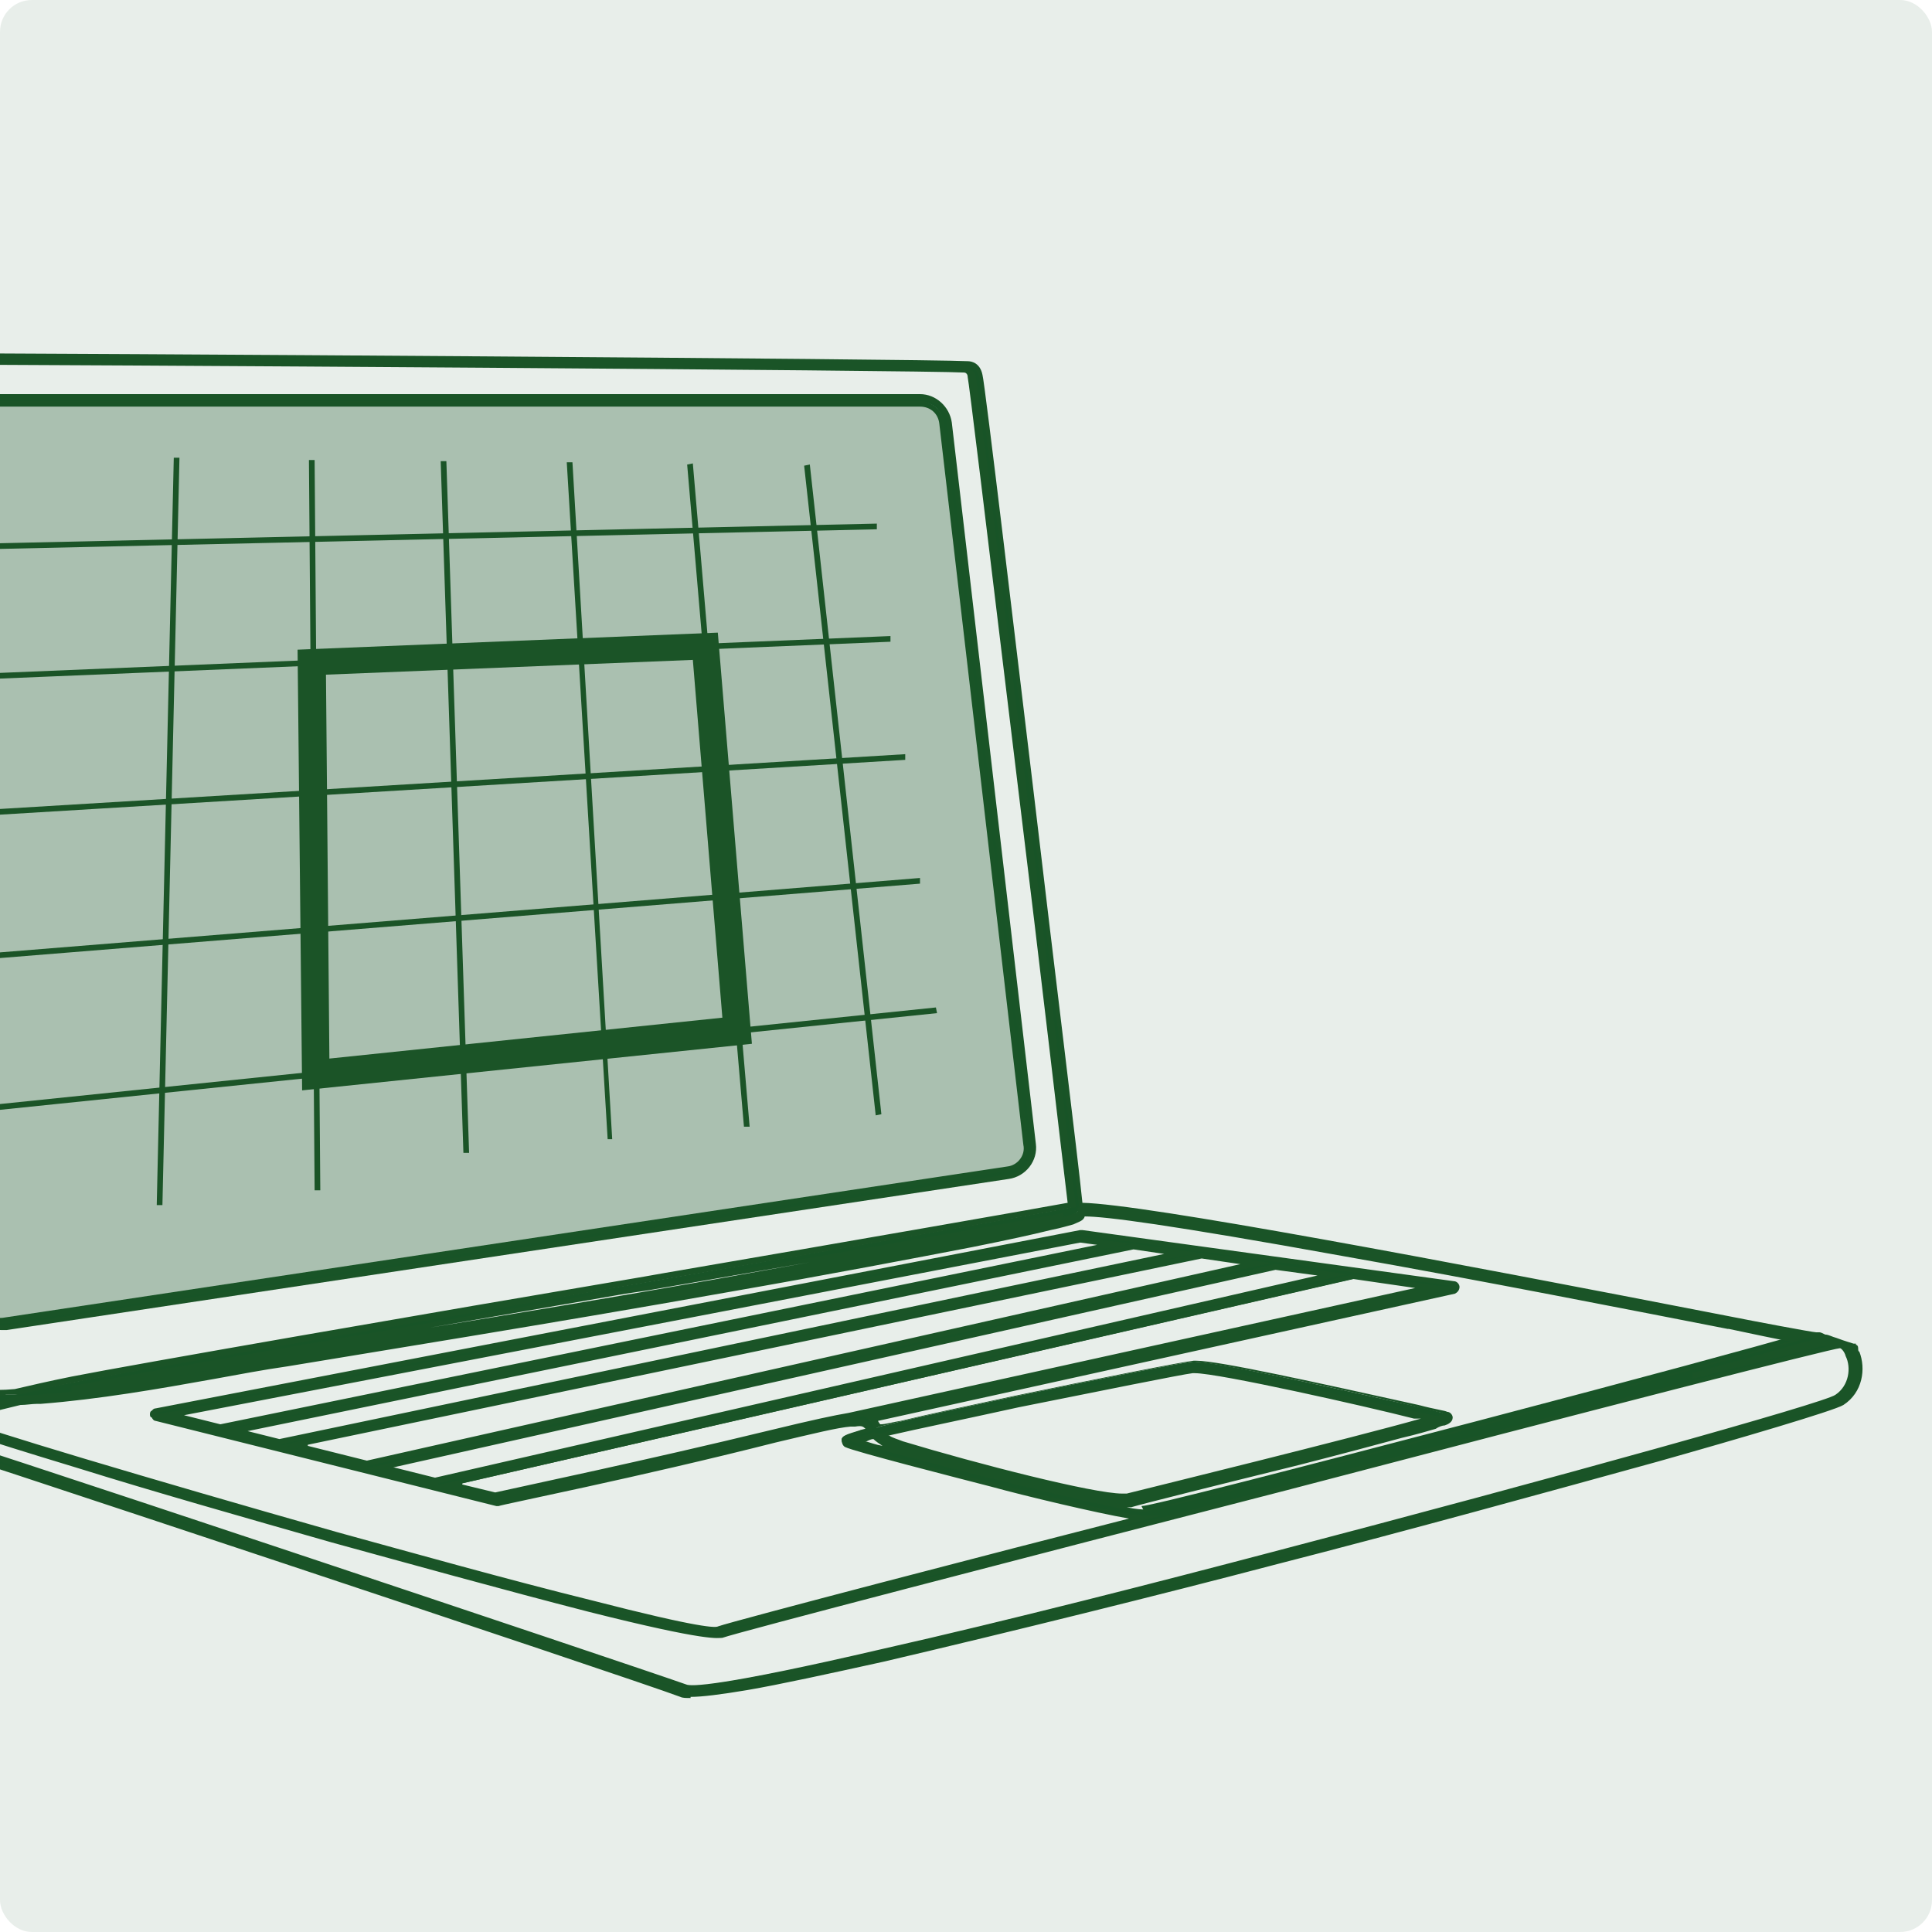 <svg xmlns="http://www.w3.org/2000/svg" xmlns:xlink="http://www.w3.org/1999/xlink" id="Calque_1" viewBox="0 0 170.1 170.1"><defs><style>      .st0 {        fill: none;      }      .st1 {        fill: #1a5427;      }      .st2 {        fill: #1d1d1b;      }      .st3 {        clip-path: url(#clippath-1);      }      .st4 {        clip-path: url(#clippath-2);      }      .st5 {        fill: #185427;      }      .st6 {        fill: #1b5427;      }      .st7 {        opacity: .3;      }      .st8 {        opacity: .1;      }      .st9 {        clip-path: url(#clippath);      }    </style><clipPath id="clippath"><rect class="st0" y="0" width="170.1" height="170.1" rx="2.8" ry="2.8"></rect></clipPath><clipPath id="clippath-1"><rect class="st0" y="0" width="170.1" height="170.1" rx="2.8" ry="2.8"></rect></clipPath><clipPath id="clippath-2"><rect class="st0" y="0" width="170.1" height="170.1" rx="2.8" ry="2.8"></rect></clipPath></defs><g class="st9"><g id="Design"><path class="st2" d="M-5843.3,1855.4c6.4,55.8,34.5,105.4,79.1,139.5,36.2,27.7,79.4,42.3,124.1,42.3s20.8-.8,31.2-2.4L1418.9,972.8c109.9-16.6,185.9-116.1,173.1-226.5l-588.7-5056.9c-12-103.4-99.6-181.4-203.7-181.4h-7140.5c-58.4,0-114.2,25-153.1,68.6-38.9,43.6-57.4,101.8-50.7,159.9l701.4,6118.9ZM-6457.4-4390.8c29.6-33.2,72-52.2,116.5-52.2H799.6c79.2,0,145.8,59.3,155,138L1543.3,752c9.8,84-48.1,159.7-131.7,172.3l-7027.8,1062c-42.3,6.4-84.2-4.4-118.2-30.4-33.9-26-55.3-63.7-60.2-106.1l-701.4-6118.9c-5.1-44.1,9-88.5,38.6-121.6Z"></path><path class="st2" d="M-6351,2780.9c101.2,20.2,5116,1689.9,5475.4,1823,11.6,4.3,30.2,8.2,66.6,8.2,61.8,0,175.2-11.1,393.4-49.8,231.8-41.1,551.9-108.2,951.5-199.4,883.2-201.6,1970.9-478.6,2727.8-675.4,926.5-241,1907.6-504.9,2691.5-724.2,458-128.1,1235.4-349.4,1297-392,121.2-83.9,142.3-245,100.7-353.9-5.9-15.4-12.8-29.1-20.6-41,56.6,7.6,121.4,15.8,193.4,24.2,14,1.7,30.4,3.2,49.1,4.8-2.7-12.5-4.4-25.3-5-38.4-.2-3.7-.1-7.5,0-11.2-14.2-1.2-27.1-2.5-38.3-3.9-288.6-34-458.7-63.5-460.4-63.8-.3,0-.7,0-1,0-.4,0-.7-.2-1.1-.2-18-1.7-263.7-49.3-603.7-115.1-2050-396.9-4168.2-796.2-4549.6-793.3-30.8-277.1-191.7-1620.8-346.1-2896.8-57.9-478.9-347.6-2870.4-360.3-2919.6-18.1-70.2-68.5-83.9-95.2-81.4-300.8-19.8-6912.9-58.7-7542.7-54.8-237.7,1.5-361.2,8.8-426.4,25.3-72.3,18.3-81.6,50.4-86.8,93.7-1,8.6-2.1,17.6-4.3,26.8-14.1,61.2,146.5,1782.2,233.5,2683.8,124.4,1290.1,288.6,2904.1,376.4,3565.2,47.1,354.7,107.3,623.8,178.7,800.1,54.2,133.6,115.1,214,181.2,239.2,5.2,2,10.3,3.5,15.2,4.8-.3.8-.6,1.5-.8,2.3-11.1,33.5,13.4,60.7,22.7,71,8.3,9.2,27.7,30.7,835.8,273.8,507.2,152.5,1152.8,340,1771.3,514.3,498.8,140.6,1216.4,339.2,1802.4,487.4,845.4,213.7,907.6,193,930.9,185.2,114-38,2071.2-547.9,3960.4-1036.5,2159.9-558.6,3827.9-985.1,3879.8-992.2,29.1-3.7,53,30.7,65.8,64,35,91.6,17.9,226.4-82.8,296.1-78.9,54.7-1927.7,577.2-3972.9,1109-756.6,196.8-1843.8,473.6-2726.4,675.1-1097.8,250.6-1338.1,259.7-1383.7,242.9-359.7-133.2-5381.3-1804.8-5482.8-1825.1M-6560.3-4722.4c39.5-.8,83.4-1.4,132-1.7,631.4-4,7275.7,35.1,7541.2,54.8,2.1.2,3.3.2,5.3-.2,5.9-.5,32-.2,43.6,44.4,8.9,39.7,150.3,1186.9,360.3,2922.5,154,1273.2,314.6,2613.6,344.9,2886.5-151.6,34.7-1527.7,271.7-2984,522.4-1678.1,288.9-3580.1,616.4-4013.3,704.1-164.1,33.2-296.2,61.8-402.6,86.8-70.3,3.5-140.8,3.3-209.5-6.9-101-15-194.8-157.2-271.1-411.2-68-226.2-107.9-491.5-127.1-619-70.2-466.7-120.9-944.1-170-1405.8-15.3-143.6-31.1-292-47.2-437.9-49.4-446.8-97-917.9-145.4-1440-40.2-432.9-78.4-875.4-113.8-1315.3-30.5-379.8-53.6-688.8-72.8-972.6-2.3-33.7-4.9-68.1-7.4-101.3-7.5-98.4-15.2-200.1-15.2-299.4s0-.7,0-1.1c-.3-6.7-4.8-164.4,152.2-209.3ZM1798.7,1247.7c-94.3,27.3-298,76-734.9,161.4-421.1,82.3-1000.4,187.7-1721.9,313.3-1231.9,214.3-2578.6,435-3003.8,502.7-170.1,27.1-342.8,57.7-509.9,87.3-319.5,56.6-647.7,114.7-976,151.7,9-1.8,18-3.7,27.2-5.5,432.5-87.6,2334.1-415,4011.9-703.9,1368.4-235.6,2570-442.5,2907.5-507ZM-5960.2,2614.6c-36.3-14.4-92.3-63.2-152.9-213.9-69.5-172.4-128.2-436.7-174.5-785.5-176.6-1329.4-624.2-6106.6-610.6-6232.2,2.6-11.6,3.9-22,5-31.3,3.7-30.4,4.9-40.6,50.1-52.1,34.2-8.6,88.8-14.7,171.6-18.5-36.6,30.8-57.8,67.8-70.1,99.1-21.1,53.9-20.3,101.8-20.1,108.2,0,101,7.8,203.5,15.4,302.7,2.5,33.1,5.1,67.4,7.4,100.9,19.1,284,42.3,593.2,72.8,973.2,35.4,440.1,73.7,882.9,113.8,1315.9,48.5,522.4,96.1,993.7,145.5,1440.9,16.1,145.8,31.9,294.2,47.2,437.7,49.2,462.2,100,940.1,170.3,1407.9,19.3,128.6,59.6,396.3,128.6,625.8,84.6,281.3,186.3,427,310.9,445.6,11.9,1.8,23.8,3.2,35.7,4.4-101.2,28.5-162.6,52-199.2,73.8-11,3.5-27.2,5.3-46.9-2.6ZM2367.2,3322.2c-58.3,5.6-471.4-84.6-1052.3-229.8-471.9-117.9-837.7-217.5-962.4-257.8,24.6-8.1,63.3-19.5,124.3-35.5,29.4,32,78.9,66.4,178.1,96.1,274.7,82.4,1288.2,369.2,1559.3,369.2,17.2,0,31.5-1.2,42.4-3.6,81.6-18.4,638.9-156.6,1171.4-291.9,304.3-77.4,549.1-140.7,727.7-188.4,102.8-27.4,182.4-49.3,236.6-65.1,29.2-8.5,51.7-15.4,66.8-20.5,21.7-7.3,40.4-13.7,39.8-34-.3-12.2-9.3-22.2-21.8-24.2-12-2-91.5-20-201.6-44.8-715.6-161.7-1461.7-325.1-1569.9-310.1-76.2,10.5-683.4,128.9-1259.3,249.3-332,69.4-599.8,128.2-796,174.6-58.3,13.8-109.9,26.5-154.6,37.9-4.5-6.7-8.3-13.2-12-19.4-11.2-19-21.7-34.7-37.1-46.2l4078-898.3c11.6-2.6,19.7-13.1,19.2-24.9-.5-11.9-9.4-21.7-21.1-23.3l-2602.4-360c-2.7-.4-5.4-.3-8,.2l-6480.3,1249.8c-11.3,2.2-19.6,11.9-19.9,23.4-.3,11.5,7.4,21.7,18.6,24.5l2386.4,596.6c3.6.9,7.3,1,10.9.2,9.6-2,968.4-198.4,1945.1-442.5,275.7-68.9,435.9-103.6,530.3-114.3.5,0,.9,0,1.4-.2,12.9-1.4,24.5-2.4,35-3,74-3.9,82.6,10.8,101.6,43,1.4,2.4,2.9,4.9,4.4,7.4-21.3,5.7-40.5,11-57.6,15.9-102.7,29.7-115,40.6-118.7,58.5-2.4,11.4,2.8,22.9,13.2,29.2,51.1,31,652.4,188,1019.5,279.7,281.5,70.3,934.7,230.2,1059.5,231.5-1531.4,397.2-2881.2,750.1-2976.2,781.7-21.5,7.1-151.4,3.6-892.5-183.4-578.7-146.1-1289.5-342.7-1783.9-481.9-1371.4-386.1-2544.7-742.3-2613.6-783.2-6.3-7.2-12.7-16.2-11.1-21.1,1.3-4,6.3-11.3,23.3-21.7,11.2-4.4,19.2-9.5,23.4-12.6,24.2-11.6,60.8-25.9,116-42.9,58-17.9,133.6-37.8,227.8-60.1,38.9-2,77.6-5.1,115.9-8.1l25.7-2c409.9-31.7,821.7-104.7,1220-175.2,166.9-29.5,339.4-60.1,509.1-87.1,439.2-70,1822.2-296.6,3070.8-514.4,733.1-127.8,1314.7-234.2,1728.6-316.1,240.5-47.6,426.3-87.3,552.2-118.1,67.7-16.5,119.6-30.9,154.2-42.6,46.1-15.6,70.9-28.7,69.3-52.9,0-.5,0-1-.1-1.7,133.7-.2,577.9,55.2,1832.6,282,952.5,172.2,2048.1,384.3,2702.6,511,253.2,49,419.2,81.1,513.3,98.9-267.6,78.6-1126,309.2-2246.7,602.9-1303.3,341.6-2293.9,593.7-2355.3,599.6ZM533.4,2784.6c166.1-41.7,455.3-108.1,958.6-213,560.5-116.9,1148.3-231.4,1220.4-241.3,114.1-15.6,1159,220.5,1552.4,309.4,49.5,11.2,89.2,20.1,120,27.1-371.2,108.2-1955.5,504.8-2138.9,546.2-145.5,32.9-1098.8-221.3-1576.8-364.7-68.3-20.5-109.2-42.3-135.8-63.6ZM2297.6,1473l332.3,46-6317.8,1319.9-310.9-77.7L2297.6,1473ZM-4108.9,2733.7l-340.9-85.2L1917.6,1420.5l234,32.4-6260.6,1280.8ZM2774.3,1539l384.2,53.2-6233.4,1400.1-503.8-125.9L2774.3,1539ZM3297,1611.3l399.3,55.2-6291.7,1445.6-373.6-93.4L3297,1611.3ZM3833.1,1685.5l547.2,75.7L300.6,2659.8c-99.9,10.9-262.5,46.9-539.3,116.1-937.3,234.3-1858.3,424.6-1937.6,440.9l-314.1-78.5L3833.1,1685.5ZM6214.6,2378.2c50.5-13.6,99.1-26.7,145.8-39.3,223.5-60.3,397.9-108.2,518.3-142.2,63.7-18,112.6-32.2,145.3-42.3,17.4-5.3,30.2-9.5,39.1-12.7,3.1-1.1,6.3-2.3,9.5-3.6,10.5,1.8,29.3,4.9,55.8,9-159.7,39.1-486.3,121.9-914,231.1Z"></path></g><g id="Design1" data-name="Design"><path class="st2" d="M-5843.3,1855.4c6.4,55.8,34.5,105.4,79.1,139.5,36.2,27.7,79.4,42.3,124.1,42.3s20.8-.8,31.2-2.4L1418.9,972.8c109.9-16.6,185.9-116.1,173.1-226.5l-588.7-5056.9c-12-103.4-99.6-181.4-203.7-181.4h-7140.5c-58.4,0-114.2,25-153.1,68.6-38.9,43.6-57.4,101.8-50.7,159.9l701.4,6118.9ZM-6457.4-4390.8c29.6-33.2,72-52.2,116.5-52.2H799.6c79.2,0,145.8,59.3,155,138L1543.3,752c9.8,84-48.1,159.7-131.7,172.3l-7027.8,1062c-42.3,6.4-84.2-4.4-118.2-30.4-33.9-26-55.3-63.7-60.2-106.1l-701.4-6118.9c-5.1-44.1,9-88.5,38.6-121.6Z"></path><path class="st2" d="M-6351,2780.9c101.2,20.2,5116,1689.9,5475.4,1823,11.6,4.3,30.2,8.2,66.6,8.2,61.8,0,175.2-11.1,393.4-49.8,231.8-41.1,551.9-108.2,951.5-199.4,883.2-201.6,1970.9-478.6,2727.8-675.4,926.5-241,1907.6-504.9,2691.5-724.2,458-128.1,1235.4-349.4,1297-392,121.2-83.9,142.3-245,100.7-353.9-5.9-15.4-12.8-29.1-20.6-41,56.6,7.6,121.4,15.8,193.4,24.2,14,1.7,30.4,3.2,49.1,4.8-2.7-12.5-4.4-25.3-5-38.4-.2-3.7-.1-7.5,0-11.2-14.2-1.2-27.1-2.5-38.3-3.9-288.6-34-458.7-63.5-460.4-63.8-.3,0-.7,0-1,0-.4,0-.7-.2-1.1-.2-18-1.7-263.7-49.3-603.7-115.1-2050-396.9-4168.2-796.2-4549.6-793.3-30.8-277.1-191.7-1620.8-346.1-2896.8-57.9-478.9-347.6-2870.4-360.3-2919.6-18.1-70.2-68.5-83.9-95.2-81.4-300.8-19.8-6912.9-58.7-7542.7-54.8-237.7,1.5-361.2,8.8-426.4,25.3-72.3,18.3-81.6,50.4-86.8,93.7-1,8.6-2.1,17.6-4.3,26.8-14.1,61.2,146.5,1782.2,233.5,2683.8,124.4,1290.1,288.6,2904.1,376.4,3565.2,47.1,354.7,107.3,623.8,178.7,800.1,54.2,133.6,115.1,214,181.2,239.2,5.2,2,10.3,3.5,15.2,4.8-.3.8-.6,1.5-.8,2.3-11.1,33.5,13.4,60.7,22.7,71,8.3,9.2,27.7,30.7,835.8,273.8,507.2,152.5,1152.8,340,1771.3,514.3,498.8,140.6,1216.4,339.2,1802.4,487.4,845.4,213.7,907.6,193,930.9,185.2,114-38,2071.2-547.9,3960.4-1036.5,2159.9-558.6,3827.9-985.1,3879.8-992.2,29.1-3.7,53,30.7,65.8,64,35,91.6,17.9,226.4-82.8,296.1-78.9,54.7-1927.7,577.2-3972.9,1109-756.6,196.8-1843.8,473.6-2726.4,675.1-1097.8,250.6-1338.1,259.7-1383.7,242.9-359.7-133.2-5381.3-1804.8-5482.8-1825.1M-6560.3-4722.4c39.5-.8,83.4-1.4,132-1.7,631.4-4,7275.7,35.1,7541.2,54.8,2.1.2,3.3.2,5.3-.2,5.9-.5,32-.2,43.6,44.4,8.9,39.7,150.3,1186.9,360.3,2922.5,154,1273.2,314.6,2613.6,344.9,2886.5-151.6,34.7-1527.7,271.7-2984,522.4-1678.1,288.9-3580.1,616.4-4013.3,704.1-164.1,33.2-296.2,61.8-402.6,86.8-70.3,3.5-140.8,3.3-209.5-6.9-101-15-194.8-157.2-271.1-411.2-68-226.2-107.9-491.5-127.1-619-70.2-466.7-120.9-944.1-170-1405.8-15.3-143.6-31.1-292-47.2-437.9-49.4-446.8-97-917.9-145.4-1440-40.2-432.9-78.4-875.4-113.8-1315.3-30.5-379.8-53.6-688.8-72.8-972.6-2.3-33.7-4.9-68.1-7.4-101.3-7.5-98.4-15.2-200.1-15.2-299.4s0-.7,0-1.1c-.3-6.7-4.8-164.4,152.2-209.3ZM1798.7,1247.7c-94.3,27.3-298,76-734.9,161.4-421.1,82.3-1000.4,187.7-1721.9,313.3-1231.9,214.3-2578.6,435-3003.8,502.7-170.1,27.1-342.8,57.7-509.9,87.3-319.5,56.6-647.7,114.7-976,151.7,9-1.8,18-3.7,27.2-5.5,432.5-87.6,2334.1-415,4011.9-703.9,1368.4-235.6,2570-442.5,2907.5-507ZM-5960.2,2614.6c-36.3-14.4-92.3-63.2-152.9-213.9-69.5-172.4-128.2-436.7-174.5-785.5-176.6-1329.4-624.2-6106.6-610.6-6232.2,2.6-11.6,3.9-22,5-31.3,3.7-30.4,4.9-40.6,50.1-52.1,34.2-8.6,88.8-14.7,171.6-18.5-36.6,30.8-57.8,67.8-70.1,99.1-21.1,53.9-20.3,101.8-20.1,108.2,0,101,7.8,203.5,15.4,302.7,2.5,33.1,5.1,67.4,7.4,100.9,19.1,284,42.3,593.2,72.8,973.2,35.4,440.1,73.7,882.9,113.8,1315.9,48.5,522.4,96.1,993.7,145.5,1440.9,16.1,145.8,31.9,294.2,47.2,437.7,49.2,462.2,100,940.1,170.3,1407.9,19.3,128.6,59.6,396.3,128.6,625.8,84.6,281.3,186.3,427,310.9,445.6,11.9,1.8,23.8,3.2,35.7,4.4-101.2,28.5-162.6,52-199.2,73.8-11,3.5-27.2,5.3-46.9-2.6ZM2367.2,3322.2c-58.3,5.6-471.4-84.6-1052.3-229.8-471.9-117.9-837.7-217.5-962.4-257.8,24.6-8.1,63.3-19.5,124.3-35.5,29.4,32,78.9,66.4,178.1,96.1,274.7,82.4,1288.2,369.2,1559.3,369.2,17.2,0,31.5-1.2,42.4-3.6,81.6-18.4,638.9-156.6,1171.4-291.9,304.3-77.4,549.1-140.7,727.7-188.4,102.8-27.4,182.4-49.3,236.6-65.1,29.2-8.5,51.7-15.4,66.8-20.5,21.7-7.3,40.4-13.7,39.8-34-.3-12.2-9.3-22.2-21.8-24.2-12-2-91.5-20-201.6-44.8-715.6-161.7-1461.7-325.1-1569.9-310.1-76.2,10.5-683.4,128.9-1259.3,249.3-332,69.4-599.8,128.2-796,174.6-58.3,13.8-109.9,26.5-154.6,37.9-4.5-6.7-8.3-13.2-12-19.4-11.2-19-21.7-34.7-37.1-46.2l4078-898.3c11.6-2.6,19.7-13.1,19.2-24.9-.5-11.9-9.4-21.7-21.1-23.3l-2602.4-360c-2.7-.4-5.4-.3-8,.2l-6480.3,1249.8c-11.3,2.2-19.6,11.9-19.9,23.4-.3,11.5,7.4,21.7,18.6,24.5l2386.4,596.6c3.6.9,7.3,1,10.9.2,9.6-2,968.4-198.4,1945.1-442.5,275.7-68.9,435.9-103.6,530.3-114.3.5,0,.9,0,1.4-.2,12.9-1.4,24.5-2.4,35-3,74-3.9,82.6,10.8,101.6,43,1.4,2.4,2.9,4.9,4.4,7.4-21.3,5.7-40.5,11-57.6,15.9-102.7,29.7-115,40.6-118.7,58.5-2.4,11.4,2.8,22.9,13.2,29.2,51.1,31,652.4,188,1019.5,279.7,281.5,70.3,934.7,230.2,1059.5,231.5-1531.4,397.2-2881.2,750.1-2976.2,781.7-21.5,7.1-151.4,3.6-892.5-183.4-578.7-146.1-1289.5-342.7-1783.9-481.9-1371.4-386.1-2544.7-742.3-2613.6-783.2-6.3-7.2-12.7-16.2-11.1-21.1,1.3-4,6.3-11.3,23.3-21.7,11.2-4.4,19.2-9.5,23.4-12.6,24.2-11.6,60.8-25.9,116-42.9,58-17.9,133.6-37.8,227.8-60.1,38.9-2,77.6-5.1,115.9-8.1l25.7-2c409.9-31.7,821.7-104.7,1220-175.2,166.9-29.5,339.4-60.1,509.1-87.1,439.2-70,1822.2-296.6,3070.8-514.4,733.1-127.8,1314.7-234.2,1728.6-316.1,240.5-47.6,426.3-87.3,552.2-118.1,67.7-16.5,119.6-30.9,154.2-42.6,46.1-15.6,70.9-28.7,69.3-52.9,0-.5,0-1-.1-1.7,133.7-.2,577.9,55.2,1832.6,282,952.5,172.2,2048.1,384.3,2702.6,511,253.2,49,419.2,81.1,513.3,98.9-267.6,78.6-1126,309.2-2246.7,602.9-1303.3,341.6-2293.9,593.7-2355.3,599.6ZM533.4,2784.6c166.1-41.7,455.3-108.1,958.6-213,560.5-116.9,1148.3-231.4,1220.4-241.3,114.1-15.6,1159,220.5,1552.4,309.4,49.5,11.2,89.2,20.1,120,27.1-371.2,108.2-1955.5,504.8-2138.9,546.2-145.5,32.9-1098.8-221.3-1576.8-364.7-68.3-20.5-109.2-42.3-135.8-63.6ZM2297.6,1473l332.3,46-6317.8,1319.9-310.9-77.7L2297.6,1473ZM-4108.9,2733.7l-340.9-85.2L1917.6,1420.5l234,32.4-6260.6,1280.8ZM2774.3,1539l384.2,53.2-6233.4,1400.1-503.8-125.9L2774.3,1539ZM3297,1611.3l399.3,55.2-6291.7,1445.6-373.6-93.4L3297,1611.3ZM3833.1,1685.5l547.2,75.7L300.6,2659.8c-99.9,10.9-262.5,46.9-539.3,116.1-937.3,234.3-1858.3,424.6-1937.6,440.9l-314.1-78.5L3833.1,1685.5ZM6214.6,2378.2c50.5-13.6,99.1-26.7,145.8-39.3,223.5-60.3,397.9-108.2,518.3-142.2,63.7-18,112.6-32.2,145.3-42.3,17.4-5.3,30.2-9.5,39.1-12.7,3.1-1.1,6.3-2.3,9.5-3.6,10.5,1.8,29.3,4.9,55.8,9-159.7,39.1-486.3,121.9-914,231.1Z"></path></g></g><g class="st8"><rect class="st5" y="0" width="170.1" height="170.1" rx="2.8" ry="2.8"></rect></g><g class="st3"><g id="Design2" data-name="Design"><g><path class="st5" d="M-2.4,114.6c0,.7.4,1.3,1,1.8.5.3,1,.5,1.6.5s.3,0,.4,0l88.3-13.3c1.4-.2,2.3-1.5,2.2-2.8l-7.4-63.5c-.2-1.3-1.3-2.3-2.6-2.3H-8.7c-.7,0-1.4.3-1.9.9-.5.5-.7,1.3-.6,2L-2.4,114.6ZM-10.1,36.1c.4-.4.9-.7,1.5-.7h89.7c1,0,1.8.7,1.9,1.7l7.4,63.5c.1,1.1-.6,2-1.7,2.2L.4,116.2c-.5,0-1.1,0-1.5-.4-.4-.3-.7-.8-.8-1.3L-10.6,37.7c0-.6.1-1.1.5-1.5Z"></path><path class="st1" d="M.1,117.1c-.6,0-1.2-.2-1.7-.6-.6-.5-1-1.1-1.1-1.9L-11.5,37.8c0-.8.2-1.6.7-2.2.5-.6,1.3-.9,2.1-.9h89.7c1.4,0,2.6,1.1,2.8,2.5l7.4,63.5c.2,1.5-.9,2.9-2.4,3.1L.6,117.1c-.1,0-.3,0-.4,0ZM-8.7,35.1c-.7,0-1.3.3-1.7.8-.4.5-.6,1.2-.6,1.8L-2.2,114.6c0,.6.4,1.2.9,1.6.5.4,1.1.6,1.8.5l88.3-13.3c1.2-.2,2.1-1.3,2-2.6l-7.4-63.5c-.1-1.2-1.1-2.1-2.3-2.1H-8.7ZM.1,116.5c-.5,0-.9-.2-1.3-.5-.5-.4-.8-.9-.9-1.5L-10.9,37.7c0-.6.1-1.3.5-1.7h0c.4-.5,1-.7,1.6-.7h89.7c1.1,0,2.1.8,2.2,1.9l7.4,63.5c.1,1.2-.7,2.3-1.9,2.4L.5,116.5c-.1,0-.2,0-.3,0ZM-10,36.3c-.3.4-.5.9-.4,1.3L-1.6,114.5c0,.5.3.9.7,1.2.4.3.8.4,1.3.3l88.3-13.3c.9-.1,1.6-1,1.4-1.9l-7.4-63.5c-.1-.9-.8-1.5-1.7-1.5H-8.7c-.5,0-1,.2-1.3.6h0Z"></path></g><g><path class="st5" d="M-8.8,126.2c1.3.3,64.3,21.2,68.8,22.9.1,0,.4.1.8.1.8,0,2.2-.1,4.9-.6,2.9-.5,6.9-1.4,12-2.5,11.1-2.5,24.8-6,34.3-8.5,11.6-3,24-6.3,33.8-9.1,5.8-1.6,15.5-4.4,16.3-4.9,1.5-1.1,1.8-3.1,1.3-4.4,0-.2-.2-.4-.3-.5.7,0-.9-.1,0,0,.2,0-.2,0,0,0,0-.2,0,.2,0,0,0,0-3.3-1.1-3.3-1.1-.2,0,3.4,1.1,3.3,1.1-3.6-.4-3.3-1.1-3.3-1.1,0,0,0,0,0,0,0,0,0,0,0,0-.2,0-3.3-.6-7.6-1.4-25.7-5-52.4-10-57.1-10-.4-3.5-2.4-20.4-4.3-36.4-.7-6-4.4-36.1-4.5-36.7-.2-.9-.9-1.1-1.2-1-3.8-.2-86.8-.7-94.7-.7-3,0-4.5.1-5.4.3-.9.2-1,.6-1.1,1.2,0,.1,0,.2,0,.3-.2.8,1.8,22.4,2.9,33.7,1.6,16.2,3.6,36.5,4.7,44.8.6,4.5,1.3,7.8,2.2,10,.7,1.7,1.4,2.7,2.3,3,0,0,.1,0,.2,0,0,0,0,0,0,0-.1.4.2.8.3.9.1.1.3.4,10.5,3.4,6.4,1.9,14.5,4.3,22.2,6.5,6.3,1.8,15.3,4.3,22.6,6.1,10.6,2.7,11.4,2.4,11.7,2.3,1.4-.5,26-6.9,49.7-13,27.1-7,48.1-12.4,48.7-12.5.4,0,.7.4.8.8.4,1.1.2,2.8-1,3.7-1,.7-24.2,7.2-49.9,13.9-9.5,2.5-23.2,5.9-34.2,8.5-13.8,3.1-16.8,3.3-17.4,3.1-4.5-1.7-67.6-22.7-68.9-22.9M-11.4,32c.5,0,1,0,1.7,0,7.9,0,91.4.4,94.7.7,0,0,0,0,0,0,0,0,.4,0,.5.6.1.5,1.9,14.9,4.5,36.7,1.9,16,4,32.8,4.3,36.3-1.9.4-19.2,3.4-37.5,6.6-21.1,3.6-45,7.7-50.4,8.8-2.1.4-3.7.8-5.1,1.1-.9,0-1.8,0-2.6,0-1.3-.2-2.4-2-3.4-5.2-.9-2.8-1.4-6.2-1.6-7.8-.9-5.9-1.5-11.9-2.1-17.7-.2-1.8-.4-3.7-.6-5.5-.6-5.6-1.2-11.5-1.8-18.1-.5-5.4-1-11-1.4-16.5-.4-4.8-.7-8.7-.9-12.2,0-.4,0-.9,0-1.3,0-1.2-.2-2.5-.2-3.8s0,0,0,0c0,0,0-2.1,1.9-2.6ZM93.6,107c-1.2.3-3.7,1-9.2,2-5.3,1-12.6,2.4-21.6,3.9-15.5,2.7-32.4,5.5-37.7,6.3-2.1.3-4.3.7-6.4,1.1-4,.7-8.1,1.4-12.3,1.9.1,0,.2,0,.3,0,5.4-1.1,29.3-5.2,50.4-8.8,17.2-3,32.3-5.6,36.5-6.4ZM-3.9,124.1c-.5-.2-1.2-.8-1.9-2.7-.9-2.2-1.6-5.5-2.2-9.9-2.2-16.7-7.8-76.7-7.7-78.3,0-.1,0-.3,0-.4,0-.4,0-.5.6-.7.4-.1,1.1-.2,2.2-.2-.5.4-.7.9-.9,1.2-.3.7-.3,1.3-.3,1.4,0,1.3,0,2.6.2,3.8,0,.4,0,.8,0,1.3.2,3.6.5,7.5.9,12.2.4,5.5.9,11.1,1.4,16.5.6,6.6,1.2,12.5,1.8,18.1.2,1.8.4,3.7.6,5.5.6,5.8,1.3,11.8,2.1,17.7.2,1.6.7,5,1.6,7.9,1.1,3.5,2.3,5.4,3.9,5.6.1,0,.3,0,.4,0-1.3.4-2,.7-2.5.9-.1,0-.3,0-.6,0ZM100.7,133c-.7,0-5.9-1.1-13.2-2.9-5.9-1.5-10.5-2.7-12.1-3.2.3-.1.8-.2,1.6-.4.4.4,1,.8,2.2,1.2,3.5,1,16.2,4.6,19.6,4.6.2,0,.4,0,.5,0,1-.2,8-2,14.7-3.7,3.8-1,6.9-1.8,9.1-2.4,1.3-.3,2.3-.6,3-.8.4-.1.6-.2.8-.3.3,0,.5-.2.5-.4,0-.2-.1-.3-.3-.3-.2,0-1.1-.3-2.5-.6-9-2-18.4-4.1-19.7-3.9-1,.1-8.6,1.6-15.8,3.1-4.2.9-7.5,1.6-10,2.2-.7.2-1.4.3-1.9.5,0,0-.1-.2-.2-.2-.1-.2-.3-.4-.5-.6l51.2-11.3c.1,0,.2-.2.2-.3,0-.1-.1-.3-.3-.3l-32.7-4.5s0,0-.1,0l-81.4,15.7c-.1,0-.2.1-.2.3,0,.1,0,.3.2.3l30,7.5s0,0,.1,0c.1,0,12.2-2.5,24.4-5.6,3.5-.9,5.5-1.3,6.7-1.4,0,0,0,0,0,0,.2,0,.3,0,.4,0,.9,0,1,.1,1.3.5,0,0,0,0,0,0-.3,0-.5.1-.7.2-1.3.4-1.4.5-1.5.7,0,.1,0,.3.2.4.6.4,8.2,2.4,12.8,3.5,3.5.9,11.7,2.9,13.3,2.9-19.2,5-36.2,9.4-37.4,9.8-.3,0-1.9,0-11.2-2.3-7.3-1.8-16.2-4.3-22.4-6.1-17.2-4.9-32-9.3-32.8-9.8,0,0-.2-.2-.1-.3,0,0,0-.1.3-.3.1,0,.2-.1.3-.2.3-.1.8-.3,1.5-.5.7-.2,1.7-.5,2.9-.8.5,0,1,0,1.5-.1h.3c5.1-.4,10.3-1.3,15.3-2.2,2.1-.4,4.3-.8,6.4-1.1,5.5-.9,22.9-3.7,38.6-6.5,9.2-1.6,16.5-2.9,21.7-4,3-.6,5.4-1.1,6.9-1.5.8-.2,1.5-.4,1.9-.5.6-.2.9-.4.9-.7,0,0,0,0,0,0,1.7,0,7.3.7,23,3.5,12,2.2,25.7,4.8,33.9,6.4,3.2.6,5.3,1,6.4,1.2-3.4,1-14.1,3.9-28.2,7.6-16.4,4.3-28.8,7.5-29.6,7.5ZM77.7,126.3c2.1-.5,5.7-1.4,12-2.7,7-1.5,14.4-2.9,15.3-3,1.4-.2,14.6,2.8,19.5,3.9.6.1,1.1.3,1.5.3-4.7,1.4-24.6,6.3-26.9,6.9-1.8.4-13.8-2.8-19.8-4.6-.9-.3-1.4-.5-1.7-.8ZM99.8,109.8l4.2.6-79.4,16.6-3.9-1,79.1-16.2ZM19.4,125.6l-4.3-1.1,80-15.4,2.9.4-78.6,16.1ZM105.8,110.6l4.8.7-78.3,17.6-6.3-1.6,79.8-16.7ZM112.4,111.5l5,.7-79,18.2-4.7-1.2,78.7-17.7ZM119.1,112.5l6.9,1-51.2,11.3c-1.3.1-3.3.6-6.8,1.5-11.8,2.9-23.3,5.3-24.3,5.5l-3.9-1,79.4-18.2ZM149,121.2c.6-.2,1.2-.3,1.8-.5,2.8-.8,5-1.4,6.5-1.8.8-.2,1.4-.4,1.8-.5.2,0,.4-.1.5-.2,0,0,0,0,.1,0,.1,0,.4,0,.7.1-2,.5-6.1,1.5-11.5,2.9Z"></path><path class="st1" d="M60.8,149.5c-.4,0-.7,0-.9-.1-4.5-1.7-67.5-22.6-68.7-22.9v-.5c1.4.3,64.4,21.2,68.9,22.9.6.2,2.5,0,5.6-.5,2.9-.5,6.9-1.4,11.9-2.5,11.1-2.5,24.8-6,34.3-8.5,11.7-3,24-6.4,33.8-9.1,9.6-2.7,15.7-4.5,16.2-4.9,1.4-1,1.7-2.9,1.2-4.2,0-.1,0-.2-.1-.3h-.1s0,0,0,0c0,0,0,0,0,0h0s0,0,0,0c0,.1.2.3.2.4.5,1.2.2,3.1-1.1,4-1.1.8-25.9,7.7-50,14-9.5,2.5-23.2,5.9-34.3,8.5-7.3,1.7-16.2,3.5-17.5,3-4.5-1.7-67.6-22.7-68.8-22.9v-.5c1.4.2,64.5,21.3,69,22.9.4.2,3,.2,17.2-3.1,11.1-2.5,24.7-6,34.2-8.5,25.2-6.6,48.9-13.2,49.8-13.9,1.2-.8,1.4-2.4.9-3.4-.1-.4-.4-.7-.5-.7s0,0,0,0c-.6,0-21.6,5.4-48.7,12.5-23.7,6.1-48.3,12.5-49.7,13-.4,0-1.1.4-11.8-2.3-7.4-1.9-16.4-4.4-22.6-6.1-7.7-2.2-15.8-4.5-22.2-6.5-10.2-3.1-10.5-3.3-10.6-3.5-.3-.3-.4-.6-.4-.9-.9-.3-1.7-1.4-2.4-3.1-.9-2.2-1.7-5.6-2.3-10.1-1.1-8.3-3.2-28.6-4.7-44.8-.3-3.4-3.1-32.8-2.9-33.8,0-.1,0-.2,0-.3,0-.6.2-1.1,1.3-1.4.8-.2,2.4-.3,5.4-.3.4,0,.9,0,1.7,0,14,0,89.4.5,93.1.7,0,0,0,0,0,0,.4,0,1.1.2,1.3,1.2.2.6,3.2,25.9,4.5,36.7,1.8,15.3,3.9,32.2,4.3,36.2,5.4.1,31.8,5.1,57,10,2,.4,7.3,1.4,7.6,1.4h.3s0,0,0,0c.1,0,.3.1.5.2.3,0,.6.2,1,.3.8.3,1.2.4,1.5.5h0s.2,0,.2,0h0c0,.1,0,.1,0,.1.1,0,.2.1.2.3,0,0,0,.1,0,.1,0,0,0,.2.1.2.6,1.5.3,3.6-1.4,4.7-.8.5-9.3,3-16.4,5-9.8,2.7-22.1,6.1-33.8,9.1-9.5,2.5-23.2,5.9-34.3,8.5-5,1.1-9.1,2-12,2.5-2.4.4-4,.6-5,.6ZM-8.1,31.6c-.7,0-1.3,0-1.7,0-3,0-4.5.1-5.3.3-.8.2-.8.5-.9,1,0,.1,0,.2,0,.4-.1.8,1.4,18,2.9,33.6,1.6,16.2,3.6,36.5,4.7,44.8.6,4.4,1.3,7.8,2.2,10,.7,1.6,1.4,2.6,2.1,2.9,0,0,.1,0,.2,0h.3c0,0-.1.3-.1.3,0,.3,0,.5.2.6.1.2,2.1.9,10.4,3.4,6.4,1.9,14.5,4.3,22.2,6.5,6.2,1.8,15.2,4.2,22.6,6.1,7,1.8,10.9,2.5,11.6,2.3,1.5-.5,27.8-7.3,49.8-13,24.6-6.4,43.6-11.2,47.9-12.3,0,0-.2,0-.3,0h-.2c-1.8.5-5.6,1.4-11.5,2.9v-.5q-.1,0-.1,0h0c.4-.1.8-.2,1.3-.3l.6-.2c3.1-.8,5.1-1.4,6.5-1.8.8-.2,1.4-.4,1.8-.5.2,0,.4-.1.5-.2h.1c0,0,0,0,0,0,0,0,0,0,0-.1-.7-.1-3-.6-7.4-1.4-25.4-4.9-52.1-10-57-10h-.3s0-.2,0-.2c-.4-3.5-2.5-20.8-4.3-36.4-2.1-17.4-4.4-36.1-4.5-36.6-.2-.9-.9-.9-.9-.8-3.7-.2-79.1-.7-93.1-.7ZM63,143.7c-1.5,0-6.7-1.2-11-2.3-7.3-1.9-16.2-4.3-22.4-6.1-17.4-4.9-32-9.3-32.9-9.9h0c-.1-.2-.2-.4-.2-.6,0-.1.2-.3.4-.4.2,0,.3-.1.3-.1.4-.2.9-.4,1.5-.6.7-.2,1.7-.5,2.9-.8.5,0,1,0,1.5-.1h.3c5.2-.4,10.3-1.3,15.3-2.2,2.2-.4,4.3-.8,6.4-1.1,5.9-.9,23.4-3.8,38.6-6.5,9.2-1.6,16.5-2.9,21.7-4,3-.6,5.4-1.1,6.9-1.5.9-.2,1.5-.4,1.9-.5.5-.2.7-.3.7-.4v-.3c0,0,.2,0,.2,0h0c2.3,0,10,1.2,23,3.5,11.9,2.2,25.6,4.8,33.8,6.4h.1c3.2.6,5.3,1,6.4,1.3l1,.2-1,.3c-3.4,1-14.2,3.9-28.2,7.6-16.4,4.3-28.8,7.5-29.6,7.5h0s0,0,0,0c-1.2,0-7.5-1.5-13.2-2.9-6.3-1.6-10.7-2.8-12.1-3.2l-.7-.2.7-.2c.4-.1.9-.3,1.6-.5h.1s0,0,0,0c.4.5,1.1.8,2.1,1.1,3.3,1,16.1,4.6,19.5,4.6s.4,0,.5,0c1-.2,7.8-1.9,14.7-3.7,4-1,6.9-1.8,9.1-2.4,1.3-.3,2.3-.6,3-.8.4-.1.6-.2.8-.3.3,0,.3-.1.3-.2,0,0,0,0,0,0-.1,0-.9-.2-2.5-.6-5.2-1.2-17.3-3.9-19.4-3.9s-.1,0-.2,0c-1,.1-8.6,1.6-15.8,3.1-4.2.9-7.5,1.6-10,2.2-.7.2-1.4.3-1.9.5h-.2s0,0,0,0c0,0-.1-.2-.2-.3-.1-.2-.2-.4-.4-.5l-.4-.3,51.7-11.4s0,0,0,0c0,0,0,0,0,0l-32.7-4.5-81.4,15.7s0,0,0,0c0,0,0,0,0,0l30,7.5c.1,0,12.2-2.5,24.4-5.6,3.5-.9,5.5-1.3,6.7-1.4.2,0,.3,0,.4,0,1,0,1.3.1,1.5.7l.2.3-.3.2c-.3,0-.5.1-.7.2-1.1.3-1.3.4-1.3.6,0,0,0,0,0,.1.5.3,7,2.1,12.7,3.5,2.7.7,11.6,2.9,13.3,2.9h1.8s-1.8.5-1.8.5c-22.7,5.9-36.3,9.5-37.4,9.8,0,0-.2,0-.3,0ZM-3,125.1c1.1.6,15.8,5,32.7,9.8,6.2,1.7,15.1,4.2,22.4,6,9.7,2.5,10.9,2.4,11.1,2.3,1.4-.5,24.8-6.6,36.2-9.5-2.9-.5-9.2-2-12.1-2.8-3.1-.8-12.1-3.1-12.9-3.5-.2-.1-.3-.4-.3-.6,0-.4.4-.5,1.7-.9.1,0,.3,0,.4-.1-.2-.2-.3-.3-.9-.2-.2,0-.3,0-.4,0-1.2.1-3.2.6-6.6,1.4-12.2,3.1-24.3,5.5-24.4,5.6,0,0-.2,0-.2,0l-30-7.5c-.2,0-.4-.3-.4-.6,0-.3.2-.5.4-.5l81.4-15.7s.1,0,.2,0l32.7,4.5c.3,0,.5.3.5.5,0,.3-.2.5-.4.6l-50.8,11.2c0,0,.1.2.2.3h0c.5,0,1.1-.2,1.8-.3,2.5-.6,5.8-1.3,10-2.2,7.2-1.5,14.8-3,15.8-3.1,0,0,.1,0,.2,0,2,0,10.5,1.9,19.6,3.9,1.5.4,2.4.5,2.5.6.3,0,.5.3.5.5,0,.4-.4.6-.7.7-.2,0-.5.1-.8.3-.7.2-1.7.5-3,.8-2.2.6-5.2,1.4-9.1,2.4-6.9,1.7-13.7,3.4-14.7,3.7-.1,0-.2,0-.4,0,.9.2,1.4.2,1.7.2h0c.8,0,13.5-3.3,29.5-7.5,12.9-3.4,23-6.1,27.2-7.3-1.2-.2-3-.6-5.4-1.1h-.1c-8.2-1.6-21.9-4.3-33.8-6.4-15.5-2.8-21-3.5-22.8-3.5-.1.4-.6.5-1,.7-.4.1-1,.3-2,.5-1.6.4-3.9.9-6.9,1.5-5.2,1-12.5,2.4-21.7,4-15.2,2.7-32.6,5.5-38.6,6.5-2.1.3-4.2.7-6.4,1.1-5,.9-10.2,1.8-15.3,2.2h-.3c-.5,0-1,.1-1.5.1-1.2.3-2.1.5-2.8.7-.6.2-1.1.4-1.4.5,0,0-.1,0-.3.2,0,0,0,0-.1,0,0,0,0,0,0,0ZM76.2,126.9c.4.1.9.3,1.5.4-.3-.2-.6-.4-.8-.6-.2,0-.4.1-.6.2ZM43.6,131.9h0s-4.9-1.2-4.9-1.2l1-.2,79.5-18.3h0s8.2,1.1,8.2,1.1l-1.3.3-51.2,11.3c-1.2.1-3.1.5-6.8,1.5-11.2,2.8-22.2,5.1-24.3,5.5h0ZM40.7,130.7l2.9.7c2.2-.5,13.2-2.8,24.3-5.5,3.7-.9,5.6-1.3,6.8-1.5l49.9-11-5.5-.8-78.4,18ZM98.8,131.9c-3,0-14.4-3.1-19.5-4.6-.8-.2-1.4-.5-1.8-.8l-.4-.3h.5c2.6-.8,6.6-1.7,12.1-2.8,7.1-1.5,14.4-2.9,15.3-3,0,0,.1,0,.2,0,1.9,0,11.3,2.1,19.4,3.9l2.5.5-.9.3c-4.8,1.4-24.8,6.4-26.9,6.9-.1,0-.3,0-.5,0ZM78.3,126.4c.3.2.7.3,1.2.5,6.6,2,16.8,4.6,19.3,4.6s.3,0,.4,0c2-.5,19.9-4.9,25.9-6.6h-.6c-4.3-1.1-17.2-4-19.3-4s-.1,0-.2,0c-.9.1-8.3,1.6-15.3,3-5,1.1-8.9,1.9-11.5,2.5ZM38.4,130.6l-5.8-1.4,1-.2,78.7-17.7h0s6.3.9,6.3.9l-1.3.3-79.1,18.2ZM34.7,129.2l3.6.9,77.7-17.8-3.7-.5-77.7,17.4ZM32.3,129.1l-7.4-1.9,1-.2,79.8-16.7h0s6.2.9,6.2.9l-79.7,17.9ZM27.1,127.3l5.2,1.3,76.9-17.3-3.4-.5-78.7,16.4ZM24.6,127.2h0s-5-1.3-5-1.3l1.1-.2,79.1-16.2h0s5.6.8,5.6.8l-1.4.3-79.4,16.6ZM21.8,126l2.8.7,77.9-16.3-2.7-.4-78,16ZM19.4,125.9h0s-5.4-1.4-5.4-1.4l1.1-.2,80-15.4h0s4.4.6,4.4.6l-1.4.3-78.7,16.1ZM16.2,124.6l3.2.8,77.2-15.8-1.5-.2-78.9,15.2ZM-3.6,124.4c-.1,0-.3,0-.4,0-.7-.3-1.4-1.2-2.1-2.8-.9-2.2-1.6-5.5-2.2-9.9-2.2-16.5-7.8-76.8-7.7-78.3,0-.2,0-.3,0-.4,0-.5.1-.7.8-.9.5-.1,1.2-.2,2.2-.2h.7s-.6.4-.6.4c-.4.3-.6.7-.8,1.1-.2.6-.2,1.2-.2,1.3,0,1.2,0,2.5.2,3.7h0c0,.5,0,.9,0,1.3.2,3.5.5,7.2.9,12.2.4,5.5.9,11.1,1.4,16.5.6,6.5,1.2,12.4,1.8,18.1.2,1.6.4,3.3.5,4.9v.6c.7,5.8,1.3,11.8,2.2,17.7.2,1.6.7,5,1.6,7.8,1,3.4,2.2,5.2,3.7,5.4.1,0,.2,0,.3,0h.1s1.2.2,1.2.2l-1.2.3c-1.2.3-2,.6-2.4.9-.1,0-.3,0-.4,0ZM-13.4,32.3c-.7,0-1.2.1-1.5.2-.4.1-.4.1-.4.4,0,.1,0,.3,0,.4-.2,1.5,5.5,61.7,7.7,78.2.6,4.4,1.3,7.7,2.2,9.8.8,1.9,1.4,2.4,1.8,2.5h0c.2,0,.3,0,.4,0,.3-.2.8-.4,1.6-.6-1.4-.5-2.6-2.4-3.6-5.6-.9-2.9-1.4-6.3-1.6-7.9-.9-5.9-1.5-11.9-2.1-17.7v-.6c-.2-1.6-.4-3.3-.6-4.9-.6-5.7-1.2-11.6-1.8-18.1-.5-5.5-1-11-1.4-16.5-.4-5-.7-8.8-.9-12.2,0-.4,0-.8,0-1.3h0c0-1.3-.2-2.6-.2-3.8,0-.1,0-.8.3-1.5.1-.3.3-.6.5-.9ZM.5,122.9c-.6,0-1.2,0-1.7-.1-1.4-.2-2.6-2-3.6-5.3-.9-2.9-1.4-6.2-1.6-7.8-.9-5.8-1.5-11.8-2.1-17.6h0c-.2-1.9-.4-3.8-.6-5.6-.6-5.7-1.2-11.6-1.8-18.1-.5-5.4-1-11-1.4-16.5-.4-4.8-.7-8.6-.9-12.2,0-.3,0-.6,0-1v-.3c-.1-1.3-.2-2.5-.2-3.8,0,0-.1-2.2,2.1-2.9h0c.5,0,1.1,0,1.7,0,.4,0,.9,0,1.5,0,13.9,0,90,.5,93.2.7,0,0,.6,0,.8.7.1.5,1.9,14.9,4.5,36.7,1.8,14.9,3.9,32.7,4.3,36.3v.2s-.2,0-.2,0c-1.9.4-18.4,3.3-35.8,6.3l-1.7.3c-18.9,3.3-44.8,7.7-50.4,8.8-2,.4-3.7.8-5,1.1-.4,0-.7,0-1.1,0ZM-11.4,32.2c-1.8.5-1.7,2.4-1.7,2.4,0,1.2,0,2.5.2,3.7v.4c0,.3,0,.6,0,1,.2,3.6.5,7.5.9,12.2.4,5.5.9,11.1,1.4,16.5.6,6.5,1.2,12.4,1.8,18.1.2,1.8.4,3.7.6,5.5h0c.6,5.9,1.2,11.8,2.1,17.6.2,1.6.7,4.9,1.6,7.7.9,3,2.1,4.8,3.2,5,.7.1,1.5.1,2.6,0,1.3-.3,3-.7,5-1.1,5.6-1.1,31.5-5.6,50.4-8.8l1.7-.3c16.9-2.9,32.9-5.7,35.6-6.2-.5-4.1-2.5-21.4-4.3-36-3-24.8-4.4-36.3-4.5-36.7,0-.3-.2-.4-.3-.4h0c-3.2-.2-79.3-.7-93.2-.7h-1.5c-.6,0-1.1,0-1.6,0ZM6.3,122.5v-.5c0,0,.3,0,.3,0,5.3-1.1,28.2-5,48.5-8.5l2-.3c17.5-3,32.3-5.6,36.5-6.4v.5c-1.4.5-4.5,1.1-9.1,2-5.4,1.1-12.7,2.4-21.6,3.9-15.3,2.7-32,5.4-37.7,6.3-2.1.3-4.3.7-6.4,1.1h-.2c-3.9.7-8,1.5-12.1,1.9ZM76,110.3c-5.6,1-12,2.1-18.9,3.3l-2,.3c-5.7,1-11.6,2-17.3,3,7.3-1.2,16.3-2.7,24.8-4.2,5-.9,9.4-1.7,13.3-2.4Z"></path></g></g><g class="st7"><polygon class="st5" points="0 35.4 81 35.5 82.6 35.4 83.6 37.1 91 100.7 90 103 -4.6 117.4 -2.1 34.9 0 35.4"></polygon></g><g><polygon class="st6" points="-7.7 48.5 -7.7 48 77.2 46.1 77.2 46.6 -7.7 48.5"></polygon><polygon class="st6" points="-8.6 60.1 -8.6 59.6 78.4 56 78.4 56.5 -8.6 60.1"></polygon><polygon class="st6" points="-9.5 72.3 -9.5 71.8 79.7 66.4 79.7 66.9 -9.5 72.3"></polygon><polygon class="st6" points="-10.5 85.2 -10.5 84.7 81 77.3 81 77.8 -10.5 85.2"></polygon><polygon class="st6" points="-11.5 98.9 -11.6 98.4 82.4 88.7 82.5 89.2 -11.5 98.9"></polygon><polygon class="st6" points="77.1 98.2 70.8 41 71.3 40.9 77.6 98.1 77.1 98.2"></polygon><polygon class="st6" points="65.5 99.2 60.5 40.9 61 40.8 66 99.2 65.5 99.2"></polygon><polygon class="st6" points="53.5 100.3 49.9 40.7 50.4 40.7 53.9 100.3 53.5 100.3"></polygon><polygon class="st6" points="40.8 101.5 38.8 40.6 39.3 40.6 41.3 101.5 40.8 101.5"></polygon><polygon class="st6" points="27.7 104.8 27.2 40.5 27.7 40.5 28.2 104.8 27.7 104.8"></polygon><polygon class="st6" points="14.3 106.1 13.8 106.1 15.3 40.3 15.8 40.3 14.3 106.1"></polygon></g><path class="st6" d="M26.6,96l-.4-38.8,37-1.5,3,36.2-39.6,4.1ZM28.7,59.5l.3,33.7,34.6-3.6-2.6-31.5-32.3,1.3Z"></path></g><g class="st4"><g id="Design3" data-name="Design"><path class="st2" d="M-5843.3,1855.4c6.4,55.8,34.5,105.4,79.1,139.5,36.2,27.7,79.4,42.3,124.1,42.3s20.8-.8,31.2-2.4L1418.9,972.8c109.9-16.6,185.9-116.1,173.1-226.5l-588.7-5056.9c-12-103.4-99.6-181.4-203.7-181.4h-7140.5c-58.4,0-114.2,25-153.1,68.6-38.9,43.6-57.4,101.8-50.7,159.9l701.4,6118.9ZM-6457.4-4390.8c29.6-33.2,72-52.2,116.5-52.2H799.6c79.2,0,145.8,59.3,155,138L1543.3,752c9.8,84-48.1,159.7-131.7,172.3l-7027.8,1062c-42.3,6.4-84.2-4.4-118.2-30.4-33.9-26-55.3-63.7-60.2-106.1l-701.4-6118.9c-5.1-44.1,9-88.5,38.6-121.6Z"></path><path class="st2" d="M-6351,2780.9c101.2,20.2,5116,1689.9,5475.4,1823,11.6,4.3,30.2,8.2,66.6,8.2,61.8,0,175.2-11.1,393.4-49.8,231.8-41.1,551.9-108.2,951.5-199.4,883.2-201.6,1970.9-478.6,2727.8-675.4,926.5-241,1907.6-504.9,2691.5-724.2,458-128.1,1235.4-349.4,1297-392,121.2-83.9,142.3-245,100.7-353.9-5.9-15.4-12.8-29.1-20.6-41,56.6,7.6,121.4,15.8,193.4,24.2,14,1.7,30.4,3.2,49.1,4.8-2.7-12.5-4.4-25.3-5-38.4-.2-3.7-.1-7.5,0-11.2-14.2-1.2-27.1-2.5-38.3-3.9-288.6-34-458.7-63.5-460.4-63.8-.3,0-.7,0-1,0-.4,0-.7-.2-1.1-.2-18-1.7-263.7-49.3-603.7-115.1-2050-396.9-4168.2-796.2-4549.6-793.3-30.8-277.1-191.7-1620.8-346.1-2896.8-57.9-478.9-347.6-2870.4-360.3-2919.6-18.1-70.2-68.5-83.9-95.2-81.4-300.8-19.8-6912.9-58.7-7542.7-54.8-237.7,1.5-361.2,8.8-426.4,25.3-72.3,18.3-81.6,50.4-86.8,93.7-1,8.6-2.1,17.6-4.3,26.8-14.1,61.2,146.5,1782.2,233.5,2683.8,124.4,1290.1,288.6,2904.1,376.4,3565.2,47.1,354.7,107.3,623.8,178.7,800.1,54.2,133.6,115.1,214,181.2,239.2,5.2,2,10.3,3.5,15.2,4.8-.3.8-.6,1.5-.8,2.3-11.1,33.5,13.4,60.7,22.7,71,8.3,9.2,27.7,30.7,835.8,273.8,507.2,152.5,1152.8,340,1771.3,514.3,498.8,140.6,1216.4,339.2,1802.4,487.4,845.4,213.7,907.6,193,930.9,185.2,114-38,2071.2-547.9,3960.4-1036.5,2159.9-558.6,3827.9-985.1,3879.8-992.2,29.1-3.7,53,30.7,65.8,64,35,91.6,17.9,226.4-82.8,296.1-78.9,54.7-1927.7,577.2-3972.9,1109-756.6,196.8-1843.8,473.6-2726.4,675.1-1097.8,250.6-1338.1,259.7-1383.7,242.9-359.7-133.2-5381.3-1804.8-5482.8-1825.1M-6560.3-4722.4c39.5-.8,83.4-1.4,132-1.7,631.4-4,7275.7,35.1,7541.2,54.8,2.1.2,3.3.2,5.3-.2,5.9-.5,32-.2,43.6,44.4,8.9,39.7,150.3,1186.9,360.3,2922.5,154,1273.2,314.6,2613.6,344.9,2886.5-151.6,34.7-1527.7,271.7-2984,522.4-1678.1,288.9-3580.1,616.4-4013.3,704.1-164.1,33.2-296.2,61.8-402.6,86.8-70.3,3.5-140.8,3.3-209.5-6.9-101-15-194.8-157.2-271.1-411.2-68-226.2-107.9-491.5-127.1-619-70.2-466.7-120.9-944.1-170-1405.8-15.3-143.6-31.1-292-47.2-437.9-49.4-446.8-97-917.9-145.4-1440-40.2-432.9-78.4-875.4-113.8-1315.3-30.5-379.8-53.6-688.8-72.8-972.6-2.3-33.7-4.9-68.1-7.4-101.3-7.5-98.4-15.2-200.1-15.2-299.4s0-.7,0-1.1c-.3-6.7-4.8-164.4,152.2-209.3ZM1798.7,1247.7c-94.3,27.3-298,76-734.9,161.4-421.1,82.3-1000.4,187.7-1721.9,313.3-1231.9,214.3-2578.6,435-3003.8,502.7-170.1,27.1-342.8,57.7-509.9,87.3-319.5,56.6-647.7,114.7-976,151.7,9-1.8,18-3.7,27.2-5.5,432.5-87.6,2334.1-415,4011.9-703.9,1368.4-235.6,2570-442.5,2907.5-507ZM-5960.2,2614.6c-36.3-14.4-92.3-63.2-152.9-213.9-69.5-172.4-128.2-436.7-174.5-785.5-176.6-1329.4-624.2-6106.6-610.6-6232.2,2.6-11.6,3.9-22,5-31.3,3.7-30.4,4.9-40.6,50.1-52.1,34.2-8.6,88.8-14.7,171.6-18.5-36.6,30.8-57.8,67.8-70.1,99.1-21.1,53.9-20.3,101.8-20.1,108.2,0,101,7.8,203.5,15.4,302.7,2.5,33.1,5.1,67.4,7.4,100.9,19.1,284,42.3,593.2,72.8,973.2,35.4,440.1,73.7,882.9,113.8,1315.9,48.5,522.4,96.1,993.7,145.5,1440.9,16.1,145.8,31.9,294.2,47.2,437.7,49.2,462.2,100,940.1,170.3,1407.9,19.3,128.6,59.6,396.3,128.6,625.8,84.6,281.3,186.3,427,310.9,445.6,11.9,1.8,23.8,3.2,35.7,4.4-101.2,28.5-162.6,52-199.2,73.8-11,3.5-27.2,5.3-46.9-2.6ZM2367.2,3322.2c-58.3,5.6-471.4-84.6-1052.3-229.8-471.9-117.9-837.7-217.5-962.4-257.8,24.6-8.1,63.3-19.5,124.3-35.5,29.4,32,78.9,66.4,178.1,96.1,274.7,82.4,1288.2,369.2,1559.3,369.2,17.2,0,31.5-1.2,42.4-3.6,81.6-18.4,638.9-156.6,1171.4-291.9,304.3-77.4,549.1-140.7,727.7-188.4,102.8-27.4,182.4-49.3,236.6-65.1,29.2-8.5,51.7-15.4,66.8-20.5,21.7-7.3,40.4-13.7,39.8-34-.3-12.2-9.3-22.2-21.8-24.2-12-2-91.5-20-201.6-44.8-715.6-161.7-1461.7-325.1-1569.9-310.1-76.2,10.5-683.4,128.9-1259.3,249.3-332,69.4-599.8,128.2-796,174.6-58.3,13.8-109.9,26.5-154.6,37.9-4.5-6.7-8.3-13.2-12-19.4-11.2-19-21.7-34.7-37.1-46.2l4078-898.3c11.6-2.6,19.7-13.1,19.2-24.9-.5-11.9-9.4-21.7-21.1-23.3l-2602.4-360c-2.7-.4-5.4-.3-8,.2l-6480.3,1249.8c-11.3,2.2-19.6,11.9-19.9,23.4-.3,11.5,7.4,21.7,18.6,24.5l2386.4,596.6c3.6.9,7.3,1,10.9.2,9.6-2,968.4-198.4,1945.1-442.5,275.7-68.9,435.9-103.6,530.3-114.3.5,0,.9,0,1.4-.2,12.9-1.4,24.5-2.4,35-3,74-3.9,82.6,10.8,101.6,43,1.4,2.4,2.9,4.9,4.4,7.4-21.3,5.7-40.5,11-57.6,15.9-102.7,29.7-115,40.6-118.7,58.5-2.4,11.4,2.8,22.9,13.2,29.2,51.1,31,652.4,188,1019.5,279.7,281.5,70.3,934.7,230.2,1059.5,231.5-1531.4,397.2-2881.2,750.1-2976.2,781.7-21.5,7.1-151.4,3.6-892.5-183.4-578.7-146.1-1289.5-342.7-1783.9-481.9-1371.4-386.1-2544.7-742.3-2613.6-783.2-6.3-7.2-12.7-16.2-11.1-21.1,1.3-4,6.3-11.3,23.3-21.7,11.2-4.4,19.2-9.5,23.4-12.6,24.2-11.6,60.8-25.9,116-42.9,58-17.9,133.6-37.8,227.8-60.1,38.9-2,77.6-5.1,115.9-8.1l25.7-2c409.9-31.7,821.7-104.7,1220-175.2,166.9-29.5,339.4-60.1,509.1-87.1,439.2-70,1822.2-296.6,3070.8-514.4,733.1-127.8,1314.7-234.2,1728.6-316.1,240.5-47.6,426.3-87.3,552.2-118.1,67.7-16.5,119.6-30.9,154.2-42.6,46.1-15.6,70.9-28.7,69.3-52.9,0-.5,0-1-.1-1.7,133.7-.2,577.9,55.2,1832.6,282,952.5,172.2,2048.1,384.3,2702.6,511,253.2,49,419.2,81.1,513.3,98.9-267.6,78.6-1126,309.2-2246.7,602.9-1303.3,341.6-2293.9,593.7-2355.3,599.6ZM533.4,2784.6c166.1-41.7,455.3-108.1,958.6-213,560.5-116.9,1148.3-231.4,1220.4-241.3,114.1-15.6,1159,220.5,1552.4,309.4,49.5,11.2,89.2,20.1,120,27.1-371.2,108.2-1955.5,504.8-2138.9,546.2-145.5,32.9-1098.8-221.3-1576.8-364.7-68.3-20.5-109.2-42.3-135.8-63.6ZM2297.6,1473l332.3,46-6317.8,1319.9-310.9-77.7L2297.6,1473ZM-4108.9,2733.7l-340.9-85.2L1917.6,1420.5l234,32.4-6260.6,1280.8ZM2774.3,1539l384.2,53.2-6233.4,1400.1-503.8-125.9L2774.3,1539ZM3297,1611.3l399.3,55.2-6291.7,1445.6-373.6-93.4L3297,1611.3ZM3833.1,1685.5l547.2,75.7L300.6,2659.8c-99.9,10.9-262.5,46.9-539.3,116.1-937.3,234.3-1858.3,424.6-1937.6,440.9l-314.1-78.5L3833.1,1685.5ZM6214.6,2378.2c50.5-13.6,99.1-26.7,145.8-39.3,223.5-60.3,397.9-108.2,518.3-142.2,63.7-18,112.6-32.2,145.3-42.3,17.4-5.3,30.2-9.5,39.1-12.7,3.1-1.1,6.3-2.3,9.5-3.6,10.5,1.8,29.3,4.9,55.8,9-159.7,39.1-486.3,121.9-914,231.1Z"></path></g><g id="Design4" data-name="Design"><path class="st2" d="M-5843.3,1855.4c6.4,55.8,34.5,105.4,79.1,139.5,36.2,27.7,79.4,42.3,124.1,42.3s20.8-.8,31.2-2.4L1418.9,972.8c109.9-16.6,185.9-116.1,173.1-226.5l-588.7-5056.9c-12-103.4-99.6-181.4-203.7-181.4h-7140.5c-58.4,0-114.2,25-153.1,68.6-38.9,43.6-57.4,101.8-50.7,159.9l701.4,6118.9ZM-6457.4-4390.8c29.6-33.2,72-52.2,116.5-52.2H799.6c79.2,0,145.8,59.3,155,138L1543.3,752c9.8,84-48.1,159.7-131.7,172.3l-7027.8,1062c-42.3,6.4-84.2-4.4-118.2-30.4-33.9-26-55.3-63.7-60.2-106.1l-701.4-6118.9c-5.1-44.1,9-88.5,38.6-121.6Z"></path><path class="st2" d="M-6351,2780.9c101.2,20.2,5116,1689.9,5475.4,1823,11.6,4.3,30.2,8.2,66.6,8.2,61.8,0,175.2-11.1,393.4-49.8,231.8-41.1,551.9-108.2,951.5-199.4,883.2-201.6,1970.9-478.6,2727.8-675.4,926.5-241,1907.6-504.9,2691.5-724.2,458-128.1,1235.4-349.4,1297-392,121.2-83.9,142.3-245,100.7-353.9-5.9-15.4-12.8-29.1-20.6-41,56.6,7.6,121.4,15.8,193.4,24.2,14,1.7,30.4,3.2,49.1,4.8-2.7-12.5-4.4-25.3-5-38.4-.2-3.7-.1-7.5,0-11.2-14.2-1.2-27.1-2.5-38.3-3.9-288.6-34-458.7-63.5-460.4-63.8-.3,0-.7,0-1,0-.4,0-.7-.2-1.1-.2-18-1.7-263.7-49.3-603.7-115.1-2050-396.9-4168.2-796.2-4549.6-793.3-30.8-277.1-191.7-1620.8-346.1-2896.8-57.9-478.9-347.6-2870.4-360.3-2919.6-18.1-70.2-68.5-83.9-95.2-81.4-300.8-19.8-6912.9-58.7-7542.7-54.8-237.7,1.5-361.2,8.8-426.4,25.3-72.3,18.3-81.6,50.4-86.8,93.7-1,8.6-2.1,17.6-4.3,26.8-14.1,61.2,146.5,1782.2,233.5,2683.8,124.4,1290.1,288.6,2904.1,376.4,3565.2,47.1,354.7,107.3,623.8,178.7,800.1,54.2,133.6,115.1,214,181.2,239.2,5.2,2,10.3,3.5,15.2,4.8-.3.8-.6,1.5-.8,2.3-11.1,33.5,13.4,60.7,22.7,71,8.3,9.2,27.7,30.7,835.8,273.8,507.2,152.5,1152.8,340,1771.3,514.3,498.8,140.6,1216.4,339.2,1802.4,487.4,845.4,213.7,907.6,193,930.9,185.2,114-38,2071.2-547.9,3960.4-1036.5,2159.9-558.6,3827.9-985.1,3879.8-992.2,29.1-3.7,53,30.7,65.8,64,35,91.6,17.9,226.4-82.8,296.1-78.9,54.7-1927.7,577.2-3972.9,1109-756.6,196.8-1843.8,473.6-2726.4,675.1-1097.8,250.6-1338.1,259.7-1383.7,242.9-359.7-133.2-5381.3-1804.8-5482.8-1825.1M-6560.3-4722.4c39.5-.8,83.4-1.4,132-1.7,631.4-4,7275.7,35.1,7541.2,54.8,2.1.2,3.3.2,5.3-.2,5.9-.5,32-.2,43.6,44.4,8.9,39.7,150.3,1186.9,360.3,2922.5,154,1273.2,314.6,2613.6,344.9,2886.5-151.6,34.7-1527.7,271.7-2984,522.4-1678.1,288.9-3580.1,616.4-4013.3,704.1-164.1,33.2-296.2,61.8-402.6,86.8-70.3,3.5-140.8,3.3-209.5-6.9-101-15-194.8-157.2-271.1-411.2-68-226.2-107.9-491.5-127.1-619-70.2-466.7-120.9-944.1-170-1405.8-15.3-143.6-31.1-292-47.2-437.9-49.4-446.8-97-917.9-145.4-1440-40.2-432.9-78.4-875.4-113.8-1315.3-30.5-379.8-53.6-688.8-72.8-972.6-2.3-33.7-4.9-68.1-7.4-101.3-7.5-98.4-15.2-200.1-15.2-299.4s0-.7,0-1.1c-.3-6.7-4.8-164.4,152.2-209.3ZM1798.7,1247.7c-94.3,27.3-298,76-734.9,161.4-421.1,82.3-1000.4,187.7-1721.9,313.3-1231.9,214.3-2578.6,435-3003.8,502.7-170.1,27.1-342.8,57.7-509.9,87.3-319.5,56.6-647.7,114.7-976,151.7,9-1.8,18-3.7,27.2-5.5,432.5-87.6,2334.1-415,4011.9-703.9,1368.4-235.6,2570-442.5,2907.5-507ZM-5960.2,2614.6c-36.3-14.4-92.3-63.2-152.9-213.9-69.5-172.4-128.2-436.7-174.5-785.5-176.6-1329.4-624.2-6106.6-610.6-6232.2,2.6-11.6,3.9-22,5-31.3,3.7-30.4,4.9-40.6,50.1-52.1,34.2-8.6,88.8-14.7,171.6-18.5-36.6,30.8-57.8,67.8-70.1,99.1-21.1,53.9-20.3,101.8-20.1,108.2,0,101,7.8,203.5,15.4,302.7,2.5,33.1,5.1,67.4,7.4,100.9,19.1,284,42.3,593.2,72.8,973.2,35.4,440.1,73.7,882.9,113.8,1315.9,48.5,522.4,96.1,993.7,145.5,1440.9,16.1,145.8,31.9,294.2,47.2,437.7,49.2,462.2,100,940.1,170.3,1407.9,19.3,128.6,59.6,396.3,128.6,625.8,84.6,281.3,186.3,427,310.9,445.6,11.9,1.8,23.8,3.2,35.7,4.4-101.2,28.5-162.6,52-199.2,73.8-11,3.5-27.2,5.3-46.9-2.6ZM2367.2,3322.2c-58.3,5.6-471.4-84.6-1052.3-229.8-471.9-117.9-837.7-217.5-962.4-257.8,24.6-8.1,63.3-19.5,124.3-35.5,29.4,32,78.9,66.4,178.1,96.1,274.7,82.4,1288.2,369.2,1559.3,369.2,17.2,0,31.5-1.2,42.4-3.6,81.6-18.4,638.9-156.6,1171.4-291.9,304.3-77.4,549.1-140.7,727.7-188.4,102.8-27.4,182.4-49.3,236.6-65.1,29.2-8.5,51.7-15.4,66.8-20.5,21.7-7.3,40.4-13.7,39.8-34-.3-12.2-9.3-22.2-21.8-24.2-12-2-91.5-20-201.6-44.8-715.6-161.7-1461.7-325.1-1569.9-310.1-76.2,10.5-683.4,128.9-1259.3,249.3-332,69.4-599.8,128.2-796,174.6-58.3,13.8-109.9,26.5-154.6,37.9-4.5-6.7-8.3-13.2-12-19.4-11.2-19-21.7-34.7-37.1-46.2l4078-898.3c11.6-2.6,19.7-13.1,19.2-24.9-.5-11.9-9.4-21.7-21.1-23.3l-2602.4-360c-2.7-.4-5.4-.3-8,.2l-6480.3,1249.8c-11.3,2.2-19.6,11.9-19.9,23.4-.3,11.5,7.4,21.7,18.6,24.5l2386.4,596.6c3.6.9,7.3,1,10.9.2,9.6-2,968.4-198.4,1945.1-442.5,275.7-68.9,435.9-103.6,530.3-114.3.5,0,.9,0,1.4-.2,12.9-1.4,24.5-2.4,35-3,74-3.9,82.6,10.8,101.6,43,1.4,2.4,2.9,4.9,4.4,7.4-21.3,5.7-40.5,11-57.6,15.9-102.7,29.7-115,40.6-118.7,58.5-2.4,11.4,2.8,22.9,13.2,29.2,51.1,31,652.4,188,1019.5,279.7,281.5,70.3,934.7,230.2,1059.5,231.5-1531.4,397.2-2881.2,750.1-2976.2,781.7-21.5,7.1-151.4,3.6-892.5-183.4-578.7-146.1-1289.5-342.7-1783.9-481.9-1371.4-386.1-2544.7-742.3-2613.6-783.2-6.3-7.2-12.7-16.2-11.1-21.1,1.3-4,6.3-11.3,23.3-21.7,11.2-4.4,19.2-9.5,23.4-12.6,24.2-11.6,60.8-25.9,116-42.9,58-17.9,133.6-37.8,227.8-60.1,38.9-2,77.6-5.1,115.9-8.1l25.7-2c409.9-31.7,821.7-104.7,1220-175.2,166.9-29.5,339.4-60.1,509.1-87.1,439.2-70,1822.2-296.6,3070.8-514.4,733.1-127.8,1314.7-234.2,1728.6-316.1,240.5-47.6,426.3-87.3,552.2-118.1,67.7-16.5,119.6-30.9,154.2-42.6,46.1-15.6,70.9-28.7,69.3-52.9,0-.5,0-1-.1-1.7,133.7-.2,577.9,55.2,1832.6,282,952.5,172.2,2048.1,384.3,2702.6,511,253.2,49,419.2,81.1,513.3,98.9-267.6,78.6-1126,309.2-2246.7,602.9-1303.3,341.6-2293.9,593.7-2355.3,599.6ZM533.4,2784.6c166.1-41.7,455.3-108.1,958.6-213,560.5-116.9,1148.3-231.4,1220.4-241.3,114.1-15.6,1159,220.5,1552.4,309.4,49.5,11.2,89.2,20.1,120,27.1-371.2,108.2-1955.5,504.8-2138.9,546.2-145.5,32.9-1098.8-221.3-1576.8-364.7-68.3-20.5-109.2-42.3-135.8-63.6ZM2297.6,1473l332.3,46-6317.8,1319.9-310.9-77.7L2297.6,1473ZM-4108.9,2733.7l-340.9-85.2L1917.6,1420.5l234,32.4-6260.6,1280.8ZM2774.3,1539l384.2,53.2-6233.4,1400.1-503.8-125.9L2774.3,1539ZM3297,1611.3l399.3,55.2-6291.7,1445.6-373.6-93.4L3297,1611.3ZM3833.1,1685.5l547.2,75.7L300.6,2659.8c-99.9,10.9-262.5,46.9-539.3,116.1-937.3,234.3-1858.3,424.6-1937.6,440.9l-314.1-78.5L3833.1,1685.5ZM6214.6,2378.2c50.5-13.6,99.1-26.7,145.8-39.3,223.5-60.3,397.9-108.2,518.3-142.2,63.7-18,112.6-32.2,145.3-42.3,17.4-5.3,30.2-9.5,39.1-12.7,3.1-1.1,6.3-2.3,9.5-3.6,10.5,1.8,29.3,4.9,55.8,9-159.7,39.1-486.3,121.9-914,231.1Z"></path></g></g></svg>